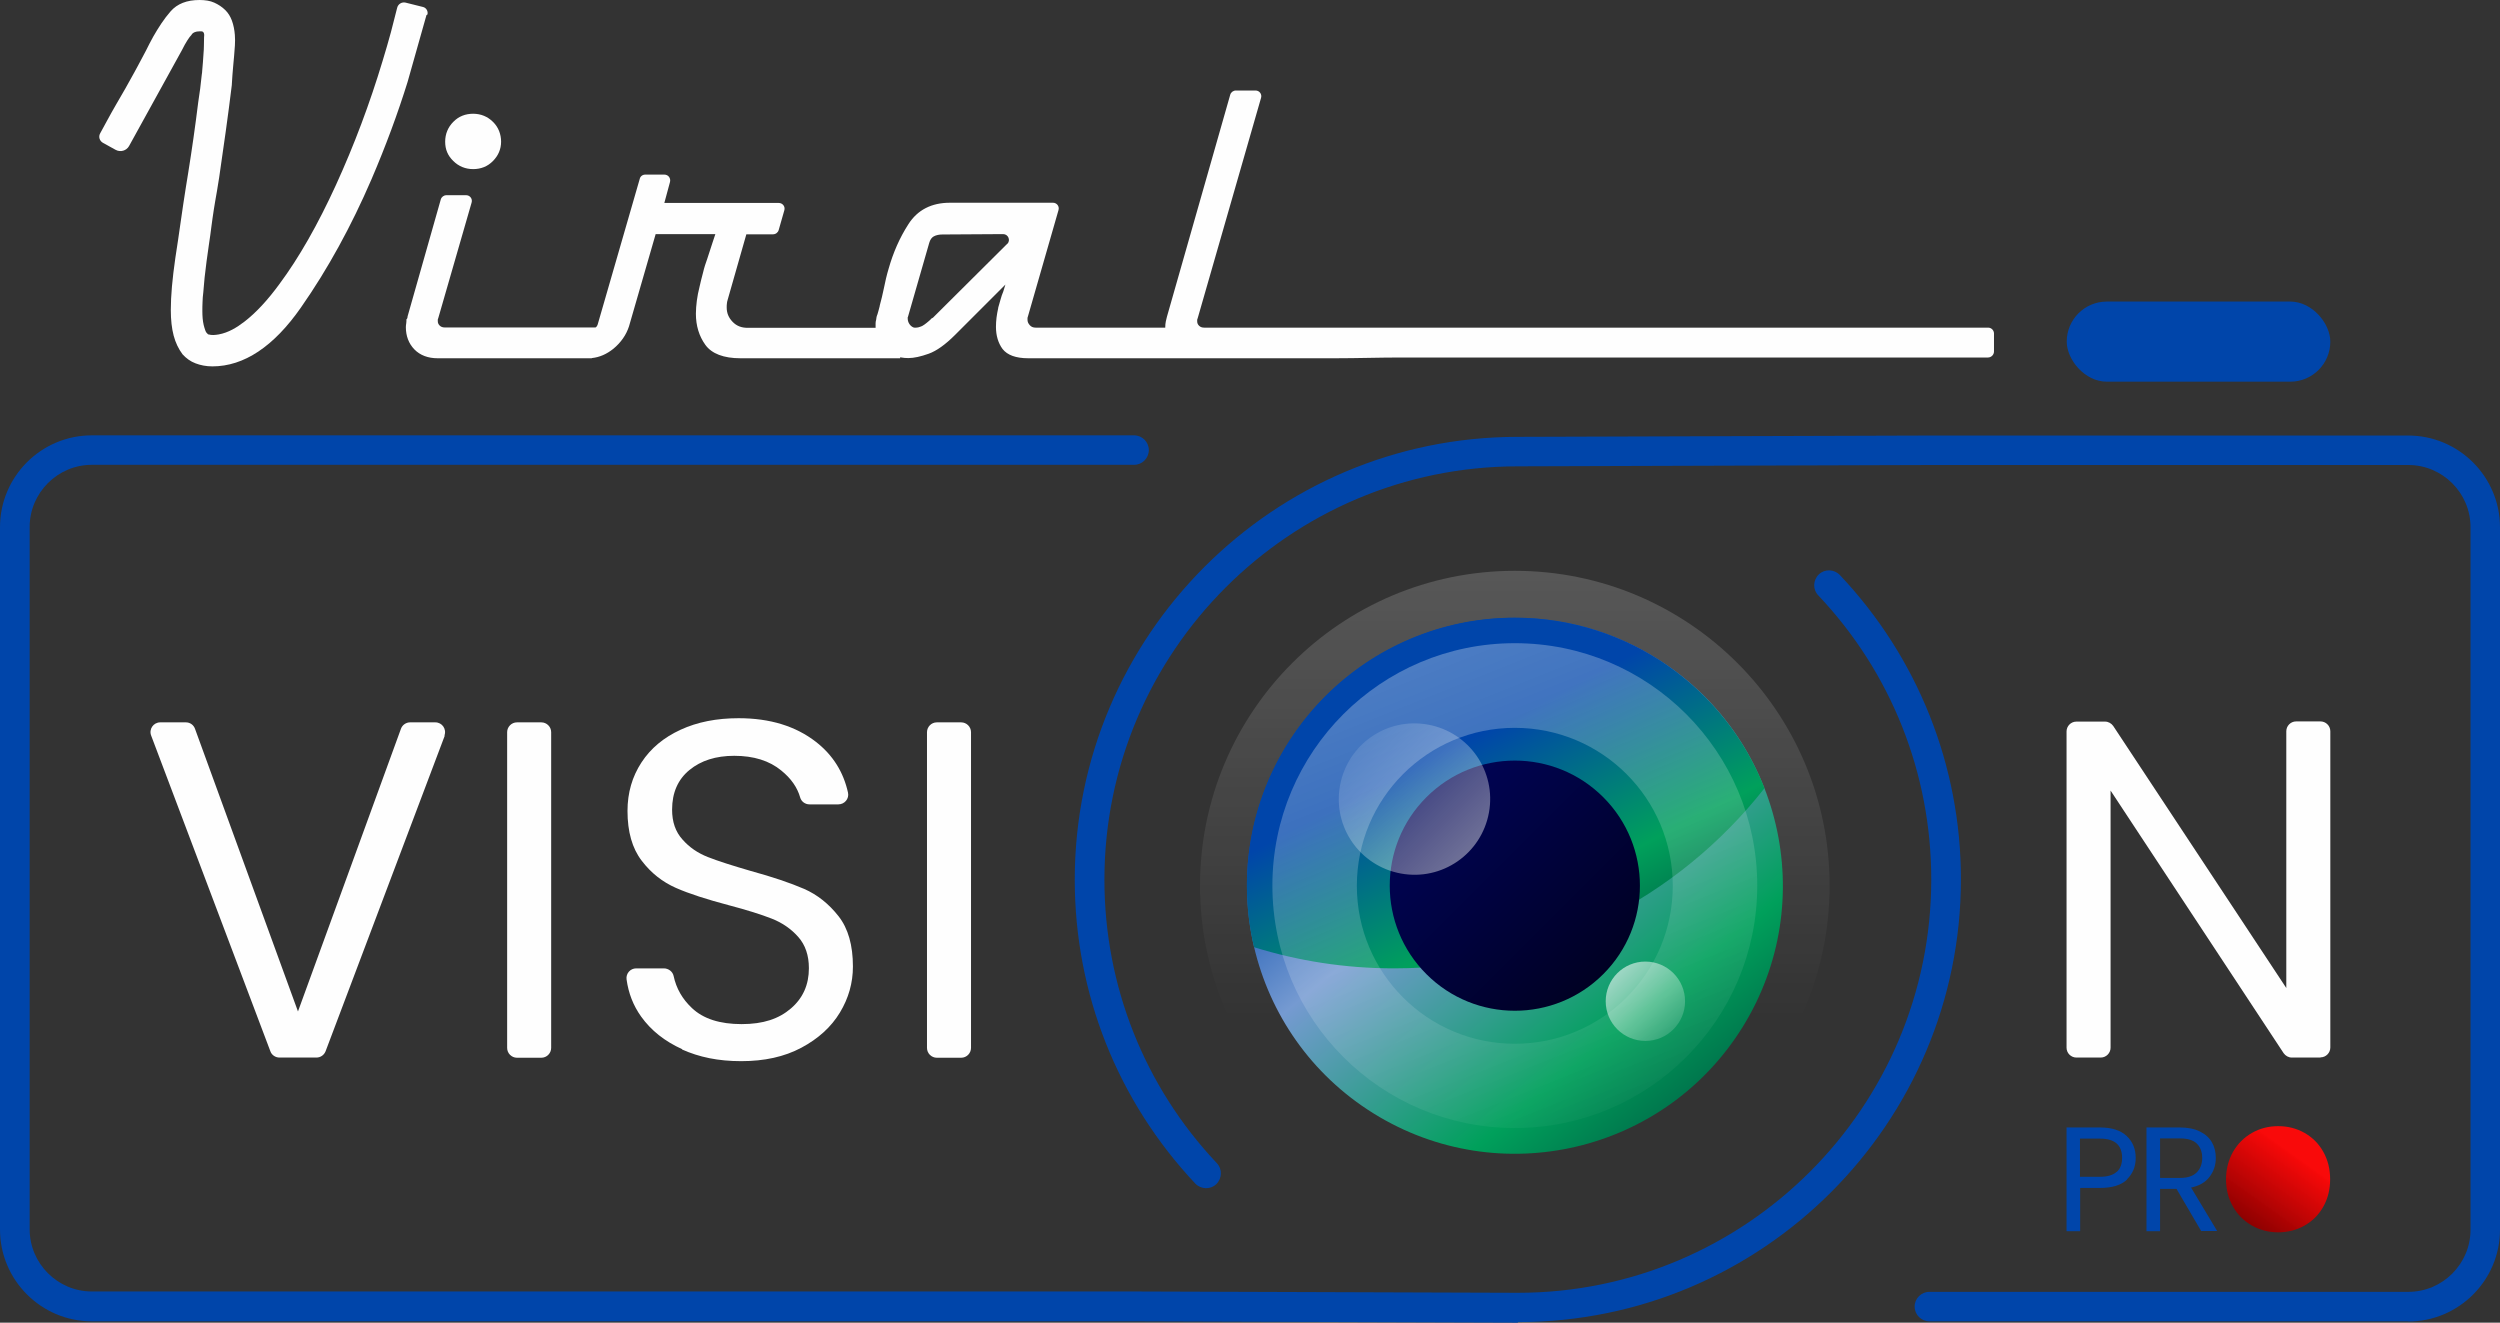 <svg xmlns="http://www.w3.org/2000/svg" xmlns:xlink="http://www.w3.org/1999/xlink" id="Layer_2" viewBox="0 0 132.31 70"><rect x="0" y="0" width="132.31" height="70" fill="#333333" stroke="none"/><defs><style>      .cls-1 {        fill: url(#linear-gradient-8);      }      .cls-2 {        fill: url(#linear-gradient-7);      }      .cls-3 {        fill: url(#linear-gradient-5);      }      .cls-4 {        fill: url(#linear-gradient-6);      }      .cls-5 {        fill: url(#linear-gradient-4);      }      .cls-6 {        fill: url(#linear-gradient-3);      }      .cls-7 {        fill: url(#linear-gradient-2);      }      .cls-8 {        fill: #0045aa;      }      .cls-9 {        fill: url(#linear-gradient);      }      .cls-10 {        fill: #fefefe;      }    </style><linearGradient id="linear-gradient" x1="118.84" y1="64.84" x2="121.49" y2="61.13" gradientUnits="userSpaceOnUse"><stop offset="0" stop-color="#8a0000"></stop><stop offset="1" stop-color="#ff0808" stop-opacity=".97"></stop></linearGradient><linearGradient id="linear-gradient-2" x1="80.17" y1="-78.38" x2="80.17" y2="53.85" gradientUnits="userSpaceOnUse"><stop offset="0" stop-color="#fff"></stop><stop offset="1" stop-color="#fff" stop-opacity="0"></stop></linearGradient><linearGradient id="linear-gradient-3" x1="72.97" y1="38.09" x2="89.4" y2="58.12" gradientTransform="translate(77.73 -45.96) rotate(58.18)" gradientUnits="userSpaceOnUse"><stop offset="0" stop-color="#0045aa"></stop><stop offset=".34" stop-color="#759ad1"></stop><stop offset=".8" stop-color="#00a05b"></stop><stop offset="1" stop-color="#00744c"></stop></linearGradient><linearGradient id="linear-gradient-4" x1="73.51" y1="33.59" x2="82.77" y2="51.41" gradientUnits="userSpaceOnUse"><stop offset="0" stop-color="#0045aa"></stop><stop offset=".34" stop-color="#0045aa"></stop><stop offset=".8" stop-color="#00a05b"></stop><stop offset="1" stop-color="#00744c"></stop></linearGradient><linearGradient id="linear-gradient-5" x1="50.03" y1="-28.6" x2="86.06" y2="61.63" xlink:href="#linear-gradient-2"></linearGradient><linearGradient id="linear-gradient-6" x1="75.07" y1="41.78" x2="86.16" y2="52.86" gradientTransform="translate(56.63 -42.96) rotate(45)" gradientUnits="userSpaceOnUse"><stop offset="0" stop-color="#000458"></stop><stop offset="1" stop-color="#00001c"></stop></linearGradient><linearGradient id="linear-gradient-7" x1="87.85" y1="55.28" x2="70.02" y2="37.44" xlink:href="#linear-gradient-2"></linearGradient><linearGradient id="linear-gradient-8" x1="82.65" y1="48.56" x2="89.68" y2="55.59" xlink:href="#linear-gradient-2"></linearGradient></defs><g id="Layer_2-2" data-name="Layer_2"><g><g><path class="cls-8" d="M112.58,62.42c-.31.3-.79.45-1.43.45h-1.06v2.29h-.72v-5.49h1.77c.62,0,1.09.15,1.41.45.32.3.48.69.48,1.16s-.16.84-.47,1.14ZM112.03,62.02c.19-.17.28-.42.28-.74,0-.68-.39-1.02-1.17-1.02h-1.06v2.02h1.06c.4,0,.69-.09.88-.26Z"></path><path class="cls-8" d="M116.5,65.16l-1.31-2.24h-.87v2.24h-.72v-5.49h1.77c.41,0,.77.07,1.05.21.29.14.5.33.64.57.14.24.21.52.21.83,0,.38-.11.71-.33,1-.22.29-.54.48-.98.57l1.38,2.3h-.86ZM114.33,62.34h1.06c.39,0,.68-.1.87-.29.19-.19.29-.45.29-.77s-.1-.58-.29-.76c-.19-.18-.48-.27-.88-.27h-1.06v2.08Z"></path><path class="cls-9" d="M122.96,60.96c-.24-.43-.57-.76-.99-1-.42-.24-.89-.36-1.4-.36s-.97.12-1.39.36c-.42.24-.75.57-1,1-.24.43-.37.91-.37,1.45s.12,1.02.37,1.45c.24.43.58.76,1,1,.42.24.89.36,1.39.36s.98-.12,1.4-.36c.42-.24.75-.57.99-1,.24-.43.36-.91.36-1.45s-.12-1.02-.36-1.45Z"></path></g><g><g><path class="cls-10" d="M23.54,38.93l-6.31,16.71c-.08.2-.27.33-.48.33h-1.96c-.21,0-.41-.13-.48-.33l-6.31-16.71c-.13-.34.12-.7.48-.7h1.36c.22,0,.41.14.48.34l5.45,14.96,5.45-14.96c.07-.2.27-.34.48-.34h1.34c.36,0,.61.36.48.7Z"></path><path class="cls-10" d="M29.17,38.75v16.71c0,.28-.23.52-.52.52h-1.29c-.28,0-.52-.23-.52-.52v-16.71c0-.28.23-.52.52-.52h1.29c.28,0,.52.23.52.52Z"></path><path class="cls-10" d="M36.11,55.53c-.93-.42-1.65-.99-2.18-1.73-.42-.59-.67-1.24-.77-1.97-.04-.31.2-.58.51-.58h1.46c.25,0,.47.17.52.4.14.66.46,1.22.97,1.7.6.57,1.48.85,2.63.85s1.97-.28,2.61-.83c.64-.55.95-1.26.95-2.13,0-.68-.19-1.23-.56-1.65-.37-.42-.84-.75-1.4-.97-.56-.22-1.32-.46-2.27-.71-1.17-.31-2.11-.61-2.81-.92-.7-.31-1.31-.78-1.81-1.44-.5-.65-.75-1.53-.75-2.63,0-.97.25-1.82.74-2.57.49-.75,1.18-1.32,2.07-1.73s1.91-.61,3.07-.61c1.66,0,3.02.42,4.09,1.25.9.7,1.46,1.6,1.7,2.69.07.32-.18.62-.51.62h-1.53c-.23,0-.43-.15-.49-.36-.15-.53-.48-1.01-1-1.43-.63-.52-1.46-.78-2.49-.78-.97,0-1.76.25-2.37.75-.61.5-.92,1.2-.92,2.1,0,.65.18,1.17.55,1.58.36.41.81.72,1.35.93.53.21,1.29.45,2.25.73,1.17.32,2.11.64,2.83.95.71.31,1.32.8,1.83,1.45.51.65.76,1.54.76,2.66,0,.87-.23,1.68-.69,2.44s-1.14,1.38-2.04,1.86c-.9.48-1.96.71-3.18.71s-2.22-.21-3.14-.62Z"></path><path class="cls-10" d="M51.39,38.75v16.71c0,.28-.23.52-.52.52h-1.29c-.28,0-.52-.23-.52-.52v-16.71c0-.28.23-.52.52-.52h1.29c.28,0,.52.23.52.52Z"></path></g><path class="cls-10" d="M122.81,55.97h-1.52c-.17,0-.33-.09-.43-.23l-9.16-13.9v13.61c0,.28-.23.52-.52.52h-1.29c-.28,0-.52-.23-.52-.52v-16.74c0-.28.23-.52.52-.52h1.52c.17,0,.33.09.43.23l9.16,13.87v-13.59c0-.28.23-.52.52-.52h1.29c.28,0,.52.23.52.52v16.74c0,.28-.23.52-.52.52Z"></path></g><g><path class="cls-8" d="M127.46,69.93h-25.35c-.43,0-.78-.35-.78-.78s.35-.78.78-.78h25.35c1.81,0,3.29-1.48,3.29-3.29V27.9c0-1.81-1.48-3.29-3.29-3.29h-25.38l-21.75.07c-12.07,0-21.88,9.81-21.88,21.88,0,5.6,2.11,10.93,5.95,15,.3.31.28.81-.03,1.11-.31.3-.81.28-1.11-.03-4.11-4.37-6.38-10.07-6.38-16.08,0-12.93,10.52-23.44,23.44-23.44l21.75-.07h25.38c2.68,0,4.86,2.18,4.86,4.86v37.17c0,2.68-2.18,4.86-4.86,4.86Z"></path><path class="cls-8" d="M80.33,70l-20.33-.07H4.86c-2.68,0-4.86-2.18-4.86-4.86V27.9c0-2.68,2.18-4.86,4.86-4.86h55.16c.43,0,.78.35.78.78s-.35.78-.78.78H4.86c-1.81,0-3.29,1.48-3.29,3.29v37.17c0,1.81,1.48,3.29,3.29,3.29h55.15l20.33.07c12.06,0,21.87-9.81,21.87-21.88,0-5.61-2.12-10.95-5.98-15.03-.3-.31-.28-.81.03-1.11.31-.3.81-.28,1.11.03,4.13,4.37,6.41,10.09,6.41,16.1,0,12.93-10.52,23.44-23.44,23.44Z"></path></g><g><rect class="cls-8" x="109.38" y="15.96" width="13.95" height="4.24" rx="2.12" ry="2.12"></rect><g><path class="cls-10" d="M22.62.77c.05-.17-.06-.36-.23-.4l-.92-.23c-.2-.05-.4.07-.45.27l-.33,1.29c-.14.5-.28,1.01-.44,1.52-.68,2.26-1.51,4.47-2.47,6.57-.96,2.1-1.97,3.87-2.99,5.24-.62.85-1.24,1.52-1.85,1.99-.4.31-.86.59-1.37.68-.17.03-.37.05-.53,0-.01,0-.02,0-.03-.01,0,0-.02-.01-.02-.02-.07-.06-.1-.11-.13-.2-.03-.09-.06-.18-.08-.27-.05-.21-.07-.46-.07-.74,0-.16,0-.32.01-.48,0-.16.02-.33.04-.51.03-.26.04-.53.07-.79.03-.28.07-.55.1-.83.04-.31.09-.62.13-.93.05-.31.09-.63.13-.94.04-.29.08-.6.13-.91.05-.3.1-.62.16-.94.02-.12.04-.24.06-.37.02-.13.04-.25.06-.37.12-.82.23-1.64.35-2.45.11-.8.22-1.62.32-2.45,0,0,0-.02,0-.03.02-.32.04-.64.07-.95.02-.18.03-.36.05-.55.03-.37.07-.74.04-1.11-.02-.26-.07-.53-.16-.77-.08-.21-.19-.39-.34-.54-.17-.17-.37-.3-.59-.4-.22-.1-.49-.14-.78-.14-.67,0-1.18.2-1.53.6-.36.41-.65.87-.92,1.34-.14.24-.26.5-.39.75-.14.26-.28.53-.42.79-.06.12-.13.24-.19.35-.31.57-.64,1.15-.97,1.71-.16.27-.31.55-.47.84l-.37.68c-.1.18-.03.4.15.5l.67.37c.25.14.57.05.71-.2l2.79-5.06c.11-.23.22-.41.3-.54.08-.13.16-.23.23-.3v-.02c.05-.05.1-.09.16-.11.08-.03.15-.04.23-.04.07,0,.17-.02.22.04.06.07.05.18.04.26-.01.3,0,.59-.03.89-.02.3-.04.61-.07.91,0,.06-.01.12-.02.18-.05.49-.11.99-.19,1.48-.08.63-.16,1.27-.25,1.88-.09.62-.18,1.24-.28,1.85-.02.12-.04.24-.06.37-.02.13-.04.25-.06.37-.09.59-.19,1.21-.28,1.87-.09.63-.18,1.26-.28,1.89-.08.55-.14,1.06-.18,1.51-.04.45-.06.87-.06,1.25,0,.52.05.97.15,1.35.1.38.26.71.47.99.19.21.42.38.69.48.26.1.56.16.89.16,1.67,0,3.25-1.05,4.69-3.12,1.42-2.03,2.67-4.32,3.73-6.78.76-1.77,1.4-3.51,1.91-5.15l1-3.54Z"></path><path class="cls-10" d="M25.04,8.95c.41,0,.77-.14,1.05-.43.28-.28.43-.63.43-1.02s-.14-.77-.43-1.05c-.28-.28-.64-.43-1.05-.43s-.77.14-1.05.43c-.28.28-.43.64-.43,1.05s.14.74.43,1.02c.28.28.64.43,1.05.43Z"></path><path class="cls-10" d="M105.53,17.65c0-.17-.14-.31-.31-.31h-41.49c-.11,0-.2-.03-.27-.1-.07-.07-.1-.14-.1-.24v-.08s.02-.07.03-.09l3.35-11.65c.06-.2-.09-.39-.29-.39h-1.04c-.14,0-.26.09-.3.22l-3.35,11.75c-.02.08-.04.16-.06.25-.02.1-.03.2-.03.31,0,0,0,.01,0,.02h-6.86c-.13,0-.23-.04-.31-.13-.08-.09-.12-.18-.12-.28v-.11s.02-.07.03-.1l1.61-5.6c.06-.2-.09-.39-.29-.39h-5.46c-.97,0-1.71.38-2.19,1.13-.46.71-.81,1.51-1.05,2.36-.1.33-.18.68-.25,1.03-.07.33-.14.64-.22.92v.02c-.02.09-.04.17-.06.23-.02.07-.04.14-.06.21-.02.05-.04.1-.05.15,0,.05-.02.09-.02.14-.02.07-.03.13-.03.19v.13s0,.07,0,.11h-6.77c-.33,0-.59-.1-.8-.32-.21-.22-.31-.46-.31-.76,0-.07,0-.14.01-.2,0-.06.02-.13.04-.2l.99-3.47h1.41c.14,0,.26-.09.3-.22l.3-1.05c.06-.2-.09-.39-.3-.39h-6.05l.3-1.11c.05-.2-.09-.39-.3-.39h-1.01c-.14,0-.26.09-.29.22l-2.23,7.72s-.03.08-.06.11c-.02.02-.03.03-.05.04h-7.98c-.11,0-.2-.03-.27-.1-.07-.07-.1-.14-.1-.24v-.08s.02-.07.03-.09l1.76-6.1c.06-.2-.09-.39-.29-.39h-1.04c-.14,0-.26.09-.3.22l-1.76,6.2v.04s-.01.03-.02.05c0,.01,0,.02,0,.02l-.04.04v.06s0,.1-.01.15c-.01.07-.02.13-.02.2,0,.47.15.87.45,1.18.3.31.72.47,1.23.47h8.16s0-.01,0-.01c.41-.04.79-.21,1.14-.49.4-.33.68-.73.83-1.19l1.41-4.88h3.16l-.15.45c-.09.27-.18.55-.28.86-.08.22-.16.46-.22.72-.07.25-.13.51-.19.77-.06.24-.11.48-.14.72-.03.24-.05.47-.05.69,0,.64.17,1.19.5,1.65.34.47.97.71,1.86.71h8.45v-.05s.05,0,.07.01c.1.02.22.03.37.03.29,0,.65-.08,1.07-.23.42-.15.89-.49,1.39-.99l2.67-2.67c-.03.11-.07.23-.11.36-.06.14-.11.29-.15.44-.04.14-.08.28-.12.42v.02c-.04.18-.07.35-.09.51-.02.16-.03.33-.03.49,0,.46.12.86.35,1.17.25.32.7.49,1.36.49h8.78c.05,0,.1,0,.15,0h7.34c1.15,0,2.29-.04,3.44-.04h31.08c.17,0,.32-.14.32-.32v-.97ZM53.3,12.91l-3.86,3.84-.06.06s-.01.01-.05.03h-.02s-.02.03-.02.03c-.07.07-.16.15-.25.22-.08.06-.15.12-.23.16-.02.01-.04.02-.07.03l-.12.04s-.08.02-.13.02h-.1s-.01,0-.03-.01h-.02c-.08-.04-.15-.09-.21-.18-.06-.09-.09-.19-.09-.29v-.08h.01s1.13-3.93,1.13-3.93c.05-.17.13-.28.24-.34.13-.07.29-.1.46-.1l3.21-.02c.27,0,.41.33.22.52Z"></path></g></g><path class="cls-7" d="M80.17,30.21c-9.2,0-16.66,7.46-16.66,16.66s7.46,16.66,16.66,16.66,16.66-7.46,16.66-16.66-7.46-16.66-16.66-16.66ZM80.17,60.7c-7.64,0-13.83-6.19-13.83-13.83s6.19-13.83,13.83-13.83,13.83,6.19,13.83,13.83-6.19,13.83-13.83,13.83Z"></path><g><circle class="cls-6" cx="80.17" cy="46.87" r="14.18" transform="translate(-1.92 90.29) rotate(-58.18)"></circle><path class="cls-5" d="M93.38,41.71c-2.06-5.28-7.2-9.02-13.21-9.02-7.83,0-14.18,6.35-14.18,14.18,0,1.12.13,2.21.38,3.26,2.34.73,4.83,1.12,7.41,1.12,7.96,0,15.04-3.73,19.6-9.53Z"></path></g><path class="cls-3" d="M80.17,34.04c-7.09,0-12.83,5.74-12.83,12.83s5.74,12.83,12.83,12.83,12.83-5.74,12.83-12.83-5.74-12.83-12.83-12.83ZM80.17,55.24c-4.62,0-8.36-3.74-8.36-8.36s3.74-8.36,8.36-8.36,8.36,3.74,8.36,8.36-3.74,8.36-8.36,8.36Z"></path><circle class="cls-4" cx="80.17" cy="46.87" r="6.62" transform="translate(-9.66 70.42) rotate(-45)"></circle><path class="cls-2" d="M78.8,43.01c-.4,2.18-2.48,3.62-4.66,3.22-2.18-.4-3.62-2.48-3.22-4.66.4-2.18,2.48-3.62,4.66-3.22,2.18.4,3.62,2.48,3.22,4.66Z"></path><path class="cls-1" d="M89.18,52.99c0,1.16-.94,2.1-2.1,2.1s-2.1-.94-2.1-2.1.94-2.1,2.1-2.1,2.1.94,2.1,2.1Z"></path></g></g></svg>
